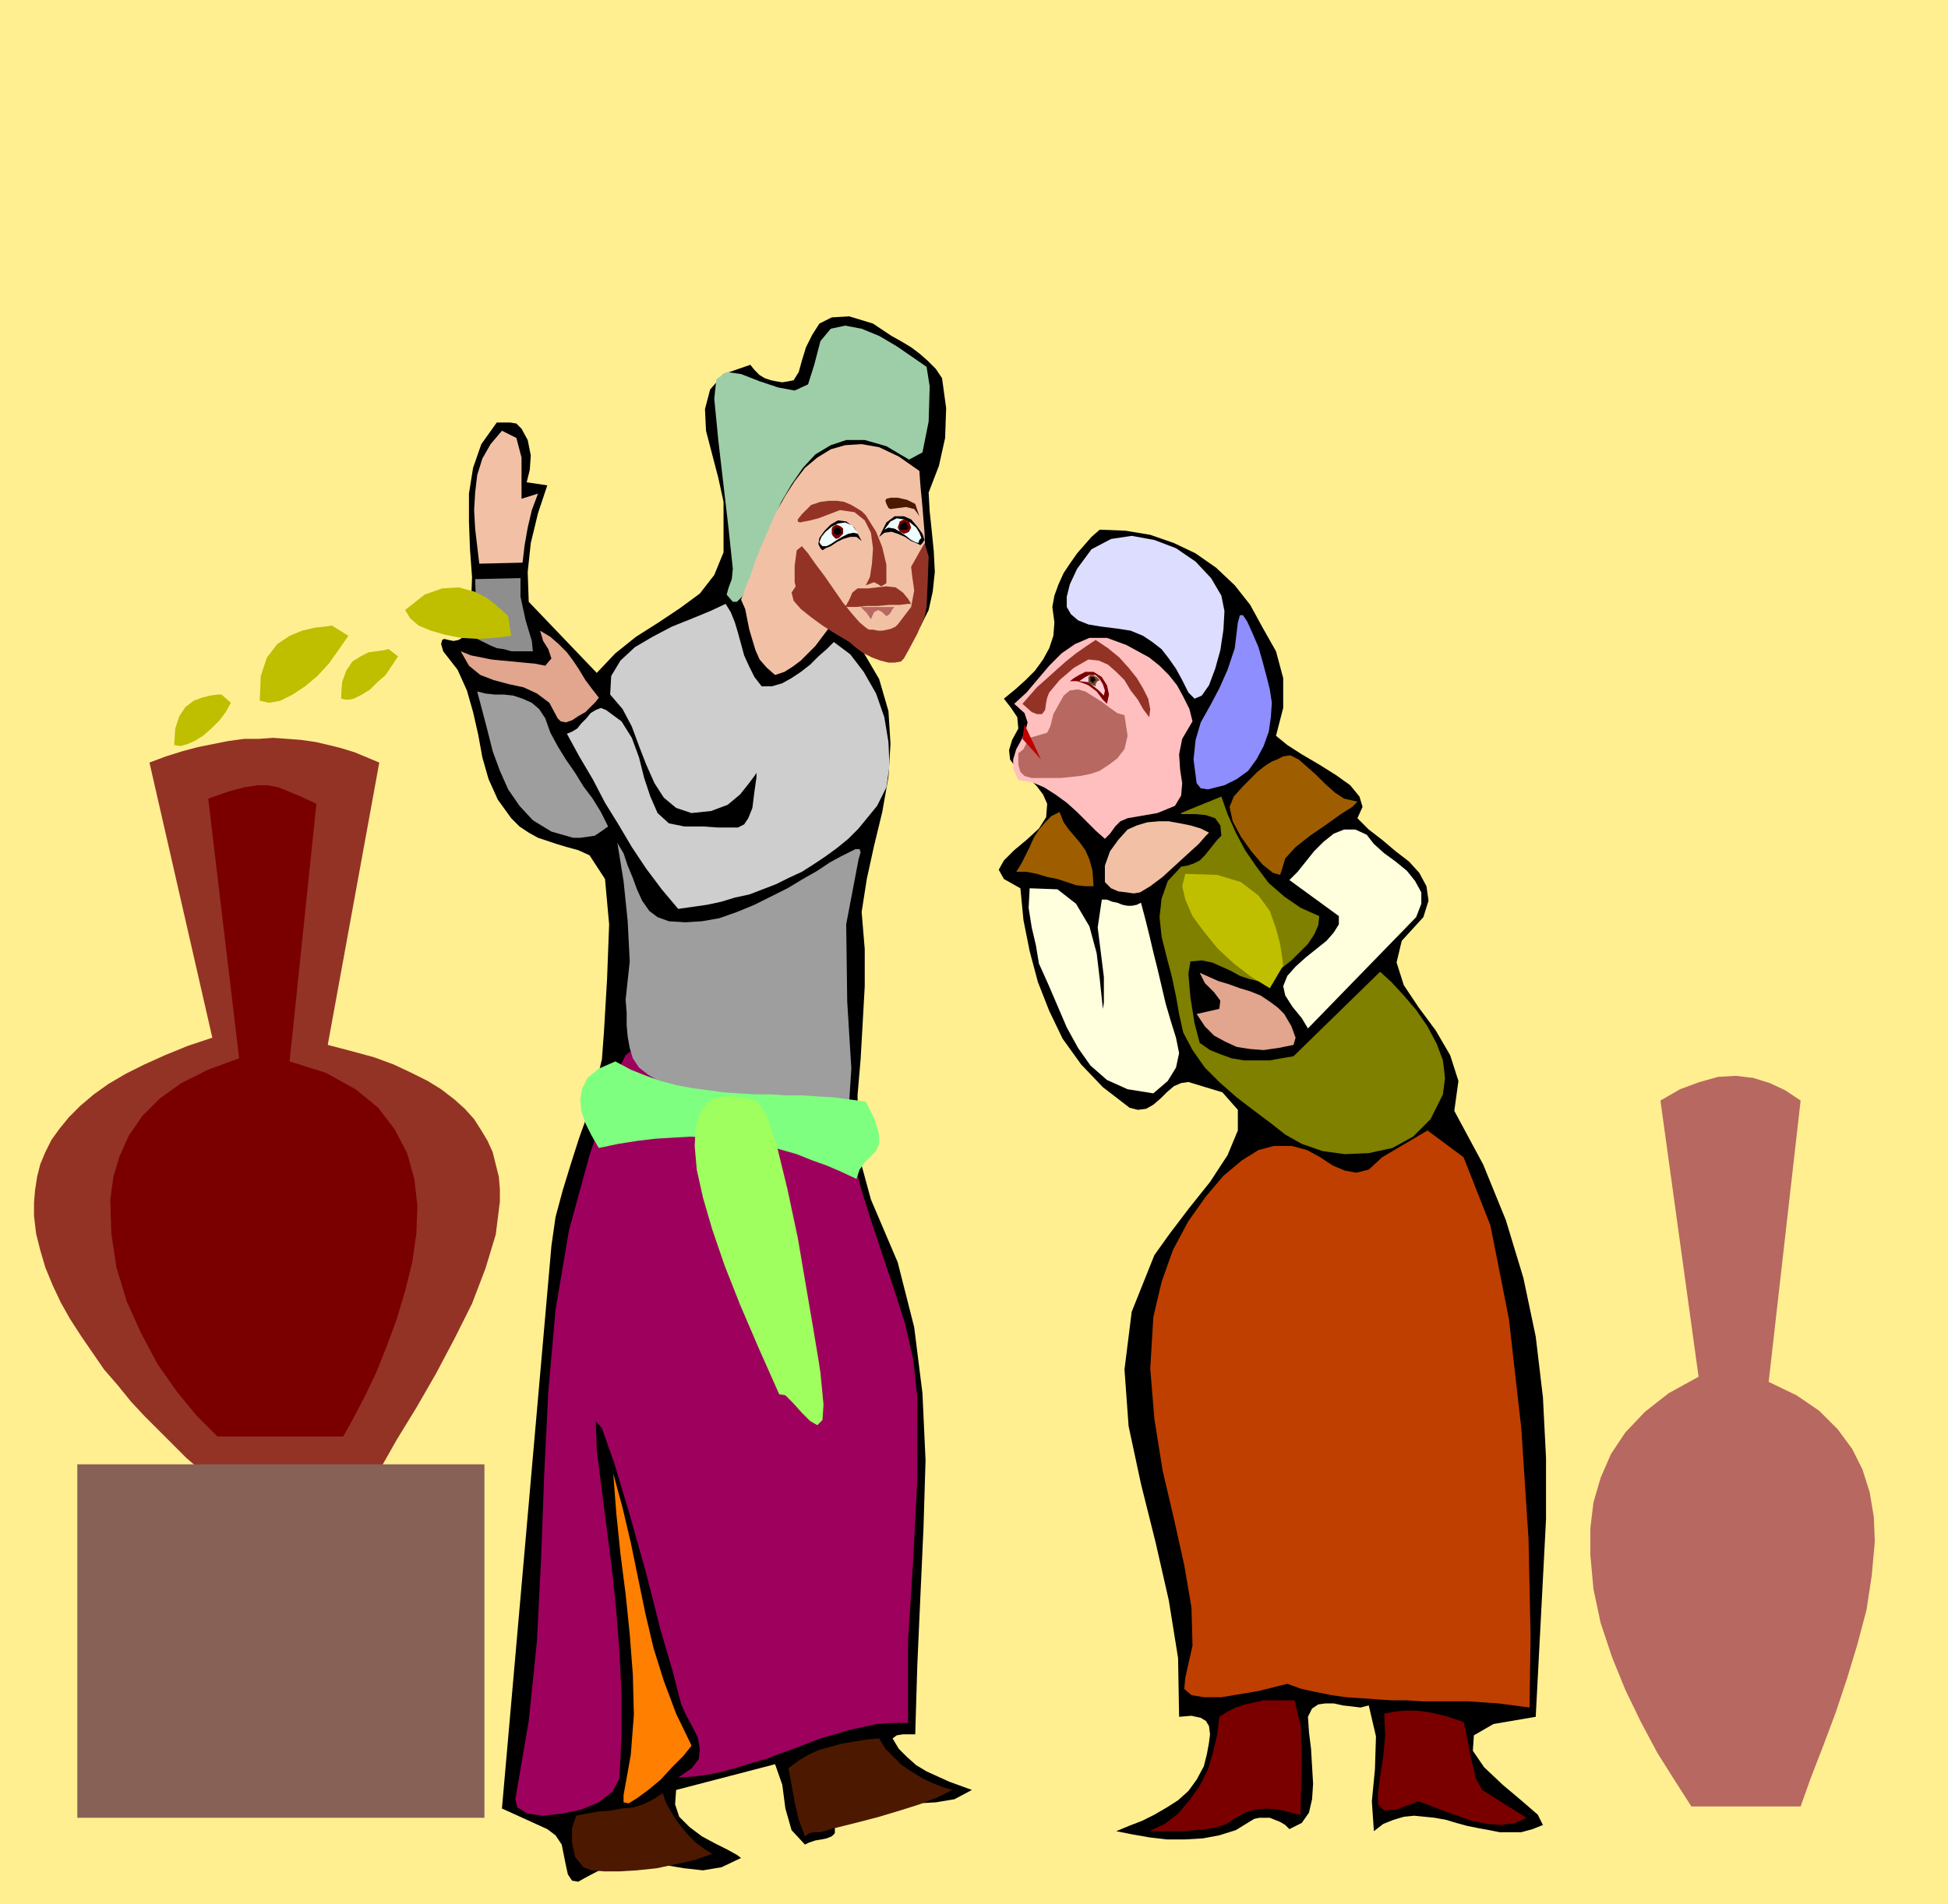 <svg xmlns="http://www.w3.org/2000/svg" fill-rule="evenodd" height="1.848in" preserveAspectRatio="none" stroke-linecap="round" viewBox="0 0 1890 1848" width="1.89in"><style>.pen1{stroke:none}.brush3{fill:#000}.brush5{fill:#7a0000}.brush7{fill:#ffd}.brush8{fill:#9e5e00}.brush9{fill:#e2a58e}.brush12{fill:#f2c1a5}.brush14{fill:#4c1900}.brush17{fill:#9e9e9e}.brush20{fill:#933326}.brush22{fill:#b76860}.brush25{fill:#efffff}.brush28{fill:#bfbf00}</style><path class="pen1" style="fill:#ffef91" d="M0 0h1890v1848H0V0z"/><path class="pen1 brush3" d="m1490 1666-41 7-19 11-1 15 11 16 18 17 19 16 15 13 5 10-10 4-11 3h-21l-10-2-11-2-10-2-11-3-10-3-11-2-10-1-10-1-10 1-10 3-10 4-9 7-2-29 3-31 1-32-7-30-8 2-8-1-9-1-9-2h-8l-7 1-6 4-4 8 1 15 2 16 1 17 1 17-1 15-3 13-7 10-12 6-4-4-5-3-5-2-5-2h-10l-5 1-5 3-13 8-16 5-16 3-17 1h-18l-17-2-17-3-15-3 12-5 13-5 12-6 12-7 11-7 10-9 8-11 7-13 3-12 2-11 1-8-1-8-3-5-5-3-9-2-12 1-1-57-9-56-13-57-14-56-12-56-4-55 7-56 22-55 15-21 19-25 20-25 17-26 10-24v-20l-15-17-33-10-7 1-7 3-7 6-6 6-7 6-7 4-8 1-8-2-26-20-21-22-18-25-13-27-11-28-8-30-6-30-3-31-16-9-5-9 5-9 10-10 12-10 12-11 7-11 1-13-4-9-6-8-7-7-8-6-6-6-5-7-1-9 3-10 6-11-1-11-6-9-7-9 11-9 10-9 9-9 8-11 6-11 4-12 1-13-2-15 2-11 4-11 5-11 6-9 7-10 7-8 7-8 8-7 25 1 24 4 23 8 21 10 20 14 18 17 15 19 12 22 13 23 7 26v29l-7 27 11 9 14 9 17 10 16 10 14 10 9 11 3 10-5 11 11 11 13 10 13 11 13 10 10 11 7 13 2 14-5 16-21 23-5 21 7 22 14 21 17 23 14 24 8 25-4 29 28 52 22 54 17 56 12 57 7 59 3 59v59l-3 58-7 134z"/><path class="pen1" style="fill:#bf3f00" d="m1249 1634-12 3-16 4-18 3-18 3h-17l-12-2-7-6 1-11 7-31-1-37-7-41-10-45-11-47-8-50-4-49 3-50 8-34 11-31 15-28 17-24 17-20 18-15 16-10 15-4h17l15 4 13 7 12 8 12 5 11 2 12-3 13-12 44-26 35 26 26 66 18 91 12 106 7 107 2 94-1 70-15-2-15-2-15-1-14-1h-45l-15-1h-15l-15-1-14-1-15-1-14-2-15-3-14-3-14-5z"/><path class="pen1 brush5" d="m1343 1663 10-2 10-1h10l10 1 10 2 9 2 9 3 9 3 3 13 4 21 5 21 6 11 43 27-11 5-13 2-14-1-15-3-14-5-14-5-13-5-11-4-21 8-12 1-6-6v-11l2-16 3-19 2-21-1-21z"/><path class="pen1" style="fill:#7f7f00" d="m1247 1101-14-11-16-12-17-13-16-14-15-15-12-17-9-17-4-18-3-17-4-19-5-19-5-20-2-19 2-18 6-17 13-14 6-1 6-2 6-3 5-5 4-5 4-5 4-5 4-4-1-10-5-7-9-3-10-1h-14v-1l7-3 32-13 6 17 8 18 9 17 11 16 12 16 15 13 16 11 18 8-1 9-4 9-6 9-8 8-8 8-9 7-8 7-7 6h-9l-8-2-9-3-9-5-9-4-9-4-10-2-11 1-2 12 2 23 4 25 5 19 10 7 10 4 11 4 12 2h25l11-2 12-2 84-82 11 10 12 13 12 14 11 16 9 17 6 16 2 17-2 16-12 24-17 17-20 11-23 5-23 1-22-3-20-7-16-9z"/><path class="pen1 brush7" d="m1245 957 4-10 8-9 10-9 10-8 10-8 7-8 5-8v-8l-48-35 8-8 8-10 8-10 9-9 10-8 10-4h11l11 5 7 9 10 9 11 8 11 9 8 10 6 11v11l-5 13-105 108-6-10-9-11-7-11-2-9z"/><path class="pen1 brush8" d="m1244 843-2 6-7-2-10-8-11-13-10-14-8-15-3-14 4-10 9-10 8-8 6-6 5-4 4-3 5-3 5-2 6-3 7-1 8 4 8 7 9 8 9 9 9 8 9 6 9 2 4 1-5 5-11 7-14 10-16 11-14 11-10 11-3 10z"/><path class="pen1 brush9" d="m1161 984 22-5 1-8-6-8-9-9-5-10 9 4 9 4 10 3 11 4 10 3 10 4 9 6 8 6 6 6 7 12 4 11-2 7-15 3-14 2-13-1-13-2-11-5-11-6-9-9-8-12z"/><path class="pen1 brush5" d="m1199 1764-9 6-9 3-11 2-10 1-11 1h-34l15-7 13-10 11-13 10-14 8-16 5-17 4-17 2-17 8-5 8-4 9-3 9-2 9-2h30l6 25 1 38-1 34v15l-1-1-4-1-8-2-9-2-11-1-11 1-10 3-9 5z"/><path class="pen1" style="fill:#8e8eff" d="m1161 760-3-23 2-19 5-17 9-16 9-17 8-18 7-21 3-25 2-7h3l4 6 5 11 6 14 4 14 4 15 3 12 2 13-1 14-2 14-5 14-7 13-8 11-11 8-12 6-8 2-8 2-7-1-4-5z"/><path class="pen1" style="fill:#ddf" d="m1084 610-16-2-12-2-10-4-7-6-4-7v-10l3-12 7-15 14-19 19-10 20-3 22 4 21 8 19 13 15 16 10 17 3 15-1 18-3 20-5 18-6 16-7 10-7 3-6-6-6-12-6-11-7-10-7-9-9-7-9-6-12-5-13-2z"/><path class="pen1 brush12" d="M1072 856v-16l5-14 8-11 9-10 9-4 10-3 11-1h10l11 2 10 2 10 3 8 4-3 3-7 8-11 10-12 11-12 11-12 9-10 6-6 1-7-1-8-1-7-3-6-6z"/><path class="pen1" style="fill:#ffbfbf" d="m1072 814-9-8-9-9-9-9-10-9-11-8-11-7-12-5-13-2-5-11v-9l3-10 5-9 4-9 2-8-3-9-10-9 12-11 11-13 11-13 12-12 13-9 14-6h17l19 7 11 6 11 6 10 8 9 9 8 10 6 11 6 12 3 12-10 17-3 15 1 15 2 13-1 12-6 10-17 7-29 5-7 3-5 5-5 7-5 5z"/><path class="pen1 brush7" d="m1008 935-3-18-4-17-3-19 1-19 27 1 18 14 13 22 7 26 3 25 2 19 1 10 1-6v-25l-3-24-3-24 4-27h5l5 2 5 1 5 2 5 1h4l5-1 4-2 4 15 4 16 4 17 4 16 4 17 4 17 5 17 5 16 3 15-3 14-8 13-14 12-25-4-20-9-16-14-12-17-11-20-9-21-9-21-9-20z"/><path class="pen1 brush8" d="M1061 860h-8l-9-1-9-3-9-3-10-2-10-3-10-2h-10l5-8 4-8 4-8 4-9 5-8 6-7 6-6 8-4 4 10 5 7 6 7 5 6 5 7 4 9 3 11 1 15z"/><path class="pen1 brush3" d="m807 1766 3 8v5l-3 3-5 2-5 1-6 1-6 2-4 2-13-14-6-21-3-23-7-20-96 25-1 14 4 12 10 10 12 9 13 7 12 6 9 5 4 3-19 9-18 3-18-2-18-3-18-3-18-1-19 4-21 11-9 5-6-1-4-6-2-9-2-10-2-10-6-9-8-6-44-20 48-546 4-28 7-26 8-26 8-25 9-25 7-26 6-25 2-27 3-51 2-53-4-44-15-23-11-5-11-3-10-3-9-3-9-3-9-5-9-6-8-8-13-18-9-20-6-21-4-22-5-22-6-21-9-20-14-18-2-7 1-4 2-1 4 1 5 1 5-1 5-3 4-6 3-25 1-27-2-27-1-27v-27l4-25 8-23 15-21h13l6 1 5 5 6 11 3 15-1 14-3 12 20 3-9 27-7 29-3 28 1 29 66 69 18-19 20-16 22-14 21-14 19-14 14-18 9-22v-49l-5-23-6-23-6-23-1-21 5-19 13-15 26-9 4 5 5 5 5 3 6 2 5 1 6 1 6-1 5-1 5-8 3-11 4-13 6-12 7-11 12-6 17-1 23 7 9 6 9 6 9 5 10 6 8 6 8 7 8 8 6 9 4 29-1 29-6 27-10 26 1 18 2 19 2 20 1 20-2 19-4 18-8 16-14 13-4 3-6 1h-11l-6 1h-5l-6 1-5 3 17 29 9 31 2 32-2 32-6 34-8 33-7 32-5 32 3 36v36l-2 36-2 35-3 35 1 35 3 33 9 33 26 61 16 63 8 64 3 65-2 66-3 66-3 67-2 67h-12l-6 1-4 3 6 10 8 8 9 8 10 6 11 5 11 5 11 4 11 4-17 9-18 3-18 1-17-2h-18l-16 1-17 6-15 11z"/><path class="pen1 brush14" d="m781 1782-6-16-4-17-3-17-3-16 9-7 10-6 11-5 11-3 11-3 12-2 12-2 12-1 6 10 8 8 8 8 9 6 10 6 10 5 10 4 10 3-14 7-18 7-19 6-20 6-19 5-16 4-12 3-6 2-5 1h-5l-5 1-4 3z"/><path class="pen1" style="fill:#9e005e" d="m658 1725 13-9 7-9 1-10-2-11-5-10-6-11-5-11-3-11-5-20-12-41-14-55-16-57-15-50-12-34-6-7 1 28 5 40 5 39 5 39 4 39 3 39 2 40v41l-2 42-7 13-13 10-17 7-19 4-18 2-15-2-10-6-2-8 13-76 8-78 4-80 3-81 4-81 7-79 13-77 20-73 7-21 8-22 7-21 7-21 6-12 9-7 10-4 11 1 13 3 14 5 15 8 16 8 17 9 16 10 17 9 17 8 16 6 16 4 16 2 14-2 3 34 8 34 10 32 11 33 11 33 11 34 8 35 4 37v79l-4 79-5 79v79h-15l-15 1-14 3-14 3-13 4-14 4-13 5-13 5-14 5-13 5-14 4-13 4-14 4-14 3-15 2-15 1z"/><path class="pen1" style="fill:#cecece" d="m658 882-16-19-15-20-14-21-13-22-13-21-12-23-13-22-12-22 5-2 5-3 4-5 5-5 4-5 5-3 5-2 5 2 15 11 10 16 7 19 5 20 6 18 7 16 11 10 15 3h18l14 1h20l6-3 4-6 4-10 2-16 2-14v-4l-2 3-6 8-8 10-12 10-16 6-19 2-15-5-12-10-9-14-8-18-7-18-7-19-9-17-12-14 1-18 9-15 14-13 17-10 19-10 20-8 17-7 15-7 5 8 4 10 3 10 3 11 3 11 5 11 5 10 7 9h10l10-3 9-5 9-6 9-7 8-8 8-7 7-7 16 12 13 17 12 21 8 23 4 24 1 23-3 21-9 18-9 11-9 11-10 10-11 9-11 8-12 8-11 7-13 6-12 6-13 5-13 5-14 3-13 4-14 3-14 2-14 2z"/><path class="pen1 brush17" d="m641 1050-12-7-9-7-6-9-3-10-2-11-1-11v-12l-1-13 4-37-2-39-4-39-6-37 6 10 4 12 5 12 4 11 5 11 7 10 8 6 11 4 16 1 16-1 17-3 17-6 17-7 16-8 16-8 15-9 14-8 12-8 11-6 8-4 6-3h4l1 3-2 7-12 63 1 75 4 65-2 31-11 6-11 4-11 3-12 2-12 1h-12l-12-1-12-2-12-2-11-3-12-4-12-4-11-4-11-5-11-4-10-5z"/><path class="pen1 brush14" d="m559 1762 10-2 11-2 12-1 11-2 11-1 10-3 10-5 9-6 3 9 5 9 5 8 6 8 6 7 7 7 8 6 8 5-17 6-18 4-19 4-19 2-17 1h-15l-12-1-8-3-8-10-3-14v-14l4-12z"/><path class="pen1" style="fill:#ff7f00" d="m595 1430 9 33 8 34 7 34 7 34 8 34 10 32 12 32 15 31-8 10-11 11-11 12-12 10-11 8-8 5-5-1v-7l7-39 3-39-1-39-3-39-4-39-5-39-4-39-3-39z"/><path class="pen1 brush17" d="m463 671 8 2 9 1h9l9 1 9 3 9 4 7 6 6 9 5 14 7 13 8 13 9 13 8 13 9 12 8 13 7 14-7 5-6 4-7 1-7 1h-7l-7-2-7-2-7-2-18-11-13-14-11-16-8-18-7-19-5-20-5-19-5-19z"/><path class="pen1 brush9" d="m447 632 10 4 10 2 10 2 10 1 11 1 10 1 11 1 10 2 6-7-3-9-5-8-3-10 10 6 8 7 8 8 6 8 6 9 6 10 6 8 7 9-3 4-4 4-6 6-7 4-6 4-6 2-5-1-3-3-8-15-12-9-13-6-14-3-15-4-13-5-11-9-8-14z"/><path class="pen1 brush12" d="m465 547-2-17-2-17-1-18 1-17 2-17 5-16 8-14 11-13 14 7 5 19v40l16-5-6 16-4 17-3 17-2 17-42 1z"/><path class="pen1" style="fill:#8e8e8e" d="m463 620-2-58 44-1v18l5 23 6 20 1 10h-21l-7-2-7-1-7-3-6-3-6-3z"/><path class="pen1 brush20" d="m992 683 7-8 7-8 9-8 10-9 9-8 10-8 10-7 9-6 12 8 11 9 9 10 8 10 6 10 5 10 2 10-1 8-6-8-5-9-7-9-6-10-8-8-8-7-9-4-10-1-7 4-7 4-7 6-7 6-5 6-5 6-2 5-1 5-1 7-3 4h-5l-5-2-9-8z"/><path class="pen1 brush5" d="m1074 683 2-9-2-9-5-8-8-5h-8l-6 3-5 3-4 3h7l6 2 5 2 4 3 4 3 3 4 3 4 4 4z"/><path class="pen1" style="fill:#ffced8" d="m1071 675 1-5-2-6-3-5-4-4h-6l-4 2-3 2-3 2 9 1 5 4 5 4 5 5z"/><path class="pen1 brush22" d="m1091 694 3 20-3 13-7 9-8 6-9 6-9 3-10 2-9 1-10 1h-28l-7-2-4-4-2-7v-11l5-4 3-6 3-5 7-2 10-3 3-6 3-12 10-18 6-5 8-1 7 2 8 5 8 5 8 6 7 5 7 2z"/><path class="pen1" style="fill:#704928" d="m1058 655-2 2v6l7 3v-2l1-2 1-1 2-1-3-3-2-1-2-1h-2z"/><path class="pen1 brush3" d="M1058 657v4l3 2v-2h1l1-1-1-2-1-1h-3z"/><path class="pen1" style="fill:#9ecea8" d="m711 584-6-7 2-7 3-8 1-10-4-38-5-43-5-43-4-41 2-19 10-7 14 2 18 7 18 6 16 3 13-6 6-19 6-23 10-12 14-3 16 3 17 7 17 10 16 11 13 9 3 19-1 34-6 30-13 7-22-13-21-6h-18l-15 5-15 9-12 13-11 16-10 17-8 18-8 19-6 17-6 16-5 12-5 10-5 5h-4z"/><path class="pen1 brush12" d="m809 604-6 7-6 8-6 8-7 7-7 7-8 6-8 5-9 3-8-7-7-8-4-9-3-10-3-10-2-10-2-10-4-9 4-11 5-12 5-15 6-15 7-16 7-16 9-16 9-14 10-13 12-10 13-8 14-4 16-1 17 3 19 9 20 14 1 14 2 21 2 25 1 28-1 26-4 23-8 16-14 7-8 1h-17l-7-2-8-1-8-3-7-4-7-4z"/><path class="pen1 brush20" d="M842 571h-10l-5 4-3 7-4 7h11l10-1h11l11-1h10l8-1h3l-3-5-5-6-7-5-9-1-18 2z"/><path class="pen1 brush22" d="M835 589h33l-2 2-1 2-2 3-3 2-4-4-4-2-4 2-3 7-2-3-2-3-3-3-3-3z"/><path class="pen1 brush20" d="m787 490 9-3 8-1h8l7 1 7 3 5 3 5 3 4 4 10 16 6 15 4 17v18l-5 3-3-2-4-2-8 3 4-8 2-13 1-15-2-15-6-12-10-8-14-2-21 8-4 1-4 1-5 1-5 1-2-1v-2l4-5 9-9z"/><path class="pen1 brush14" d="m864 494-2-1-2-4-1-3 1-2 4-1h7l9 2 8 4 4 12-2-3-3-4-8-2-15 2z"/><path class="pen1 brush20" d="m772 569-1-4v-16l2-15 5-4 6 7 7 10 9 12 9 13 9 13 9 11 7 8 6 5 3 2h4l5 1h4l5-1 4-1 4-2 2-2 13-17 3-16-2-14-1-9 13-23 4 13-1 27-1 22-2 10-7 16-8 15-5 9-3 3-6 1h-6l-8-2-8-3-8-4-7-5-7-6-5-3-10-6-11-7-11-8-10-8-7-8-2-8 4-6z"/><path class="pen1 brush3" d="m796 532-2-4 1-6 5-7 6-6 7-4 8 1 8 6 7 13-5-4h-6l-7 2-6 3-6 4-5 2-3 2-2-2z"/><path class="pen1 brush25" d="m796 528-1-2 2-5 4-5 6-5 6-3 7-1 7 3 6 8-5-1-5 1-6 3-5 3-6 4-4 2h-4l-2-2z"/><path class="pen1 brush5" d="m811 509-1 1-2 1-1 2v5l1 2 2 2 1 1 3-1 2-2 2-2v-5l-2-2-2-1-3-1z"/><path class="pen1 brush3" d="M812 512h-1l-1 1-1 1v3l1 1 1 1h2l2-1 1-1v-3l-1-1-2-1h-1zm83 15 2-3-2-6-5-7-6-7-7-3h-9l-8 6-7 14 5-4 7-1 6 2 7 3 6 4 5 2 4 2 2-2z"/><path class="pen1 brush25" d="m892 524 2-2-2-5-3-5-6-5-6-3-7-1-6 3-6 8 4-2 6 1 5 3 6 4 5 4 4 2 3 1 1-3z"/><path class="pen1 brush5" d="m877 504 3 1 2 1 1 3 1 3-1 2-1 2-2 1-3 1-2-1-2-1-1-2-1-2 1-3 1-3 2-1 2-1z"/><path class="pen1 brush3" d="M877 507h2l1 2 1 1v3l-1 1h-6l-1-1v-3l1-1 2-2h1z"/><path class="pen1" style="fill:#bf0000" d="m994 703 16 34-18-20 2-14z"/><path class="pen1 brush20" d="m145 740 16-6 16-5 15-4 15-3 15-3 15-2h14l14-1 14 1 13 1 14 2 13 3 12 3 13 4 12 5 12 5-50 274 23 6 22 6 19 7 17 8 16 8 13 8 13 10 10 9 9 10 7 11 6 10 5 11 3 12 3 12 1 12v12l-4 32-10 33-13 34-17 34-18 34-19 33-19 31-17 30H195l-14-12-13-13-14-14-14-14-13-14-13-16-13-15-11-16-11-16-11-17-9-16-8-17-7-17-5-17-4-16-2-17v-13l1-12 2-13 3-12 5-12 6-12 8-11 9-11 11-11 13-11 14-10 17-10 18-9 20-9 22-9 24-8-61-267z"/><path class="pen1 brush5" d="m202 775 20-7 15-4 13-2h10l10 2 10 4 12 5 15 7-26 250 35 11 29 16 22 18 16 21 12 23 7 25 3 26-1 27-4 28-7 28-8 27-10 27-10 25-11 23-11 21-10 18H211l-20-20-19-23-19-27-16-30-14-31-10-33-5-33-1-33 3-22 6-20 9-20 13-19 17-17 21-15 26-13 30-11-30-252z"/><path class="pen1 brush22" d="m1611 1068 19-11 19-7 18-5 17-1 17 2 16 5 15 7 15 10-31 273 27 13 22 15 18 18 14 19 10 20 7 22 4 24 1 24-3 33-5 33-9 34-10 33-11 33-12 32-12 31-10 28h-106l-16-25-17-27-16-30-15-31-13-32-11-33-7-33-3-33v-26l3-25 7-24 10-23 14-21 19-20 23-18 29-16-37-268z"/><path class="pen1" style="fill:#876056" d="M75 1421h395v343H75v-343z"/><path class="pen1 brush28" d="m393 592 19-15 17-6 16-1 15 4 12 6 9 7 8 7 4 4 3 19-16 2-16 1-17-1-15-3-14-4-12-5-8-7-5-8zm757 256 31 1 23 7 17 13 11 15 6 17 4 15 2 13 1 8-13 22-18-11-17-13-16-15-13-16-11-15-7-16-3-13 3-12zM252 680l1-24 6-18 10-13 12-8 12-5 13-3 10-1 6-1 16 10-9 13-10 14-11 12-12 10-12 8-12 6-11 2-9-2zm79-2 1-16 4-11 6-9 8-5 8-4 8-1 7-1 4-1 9 7-6 9-6 9-8 7-7 7-8 5-8 4-6 1-6-1z"/><path class="pen1 brush28" d="m331 678 1-16 4-11 6-9 8-5 8-4 8-1 7-1 4-1 9 7-6 9-6 9-8 7-7 7-8 5-8 4-6 1-6-1zm-162 45 1-16 4-12 6-9 8-6 8-3 8-2 7-1h4l9 8-5 9-6 8-8 8-8 7-8 5-7 3-7 2-6-1z"/><path class="pen1" style="fill:#7fff7f" d="m597 1030 15 8 15 6 14 5 15 4 16 3 15 2 15 2 15 1 16 1h15l15 1h16l15 1 16 1 15 2 15 2 9 18 4 14v9l-3 7-5 5-6 6-5 7-3 9-15-7-14-6-14-5-15-6-14-4-14-4-15-3-14-3-15-1-16-1-15-1-17 1-17 1-17 2-19 3-19 4-7-12-6-12-4-12-1-11 2-11 5-10 11-9 16-7z"/><path class="pen1" style="fill:#9eff5e" d="m735 1069 9 14 10 30 10 41 10 47 8 47 7 41 5 30 2 13 3 31-1 15-5 5-7-4-8-8-9-10-7-7-6-1-20-45-18-42-15-38-12-35-9-31-6-27-2-23 1-19 3-9 3-8 6-6 6-4 9-2h9l11 1 13 4z"/></svg>
